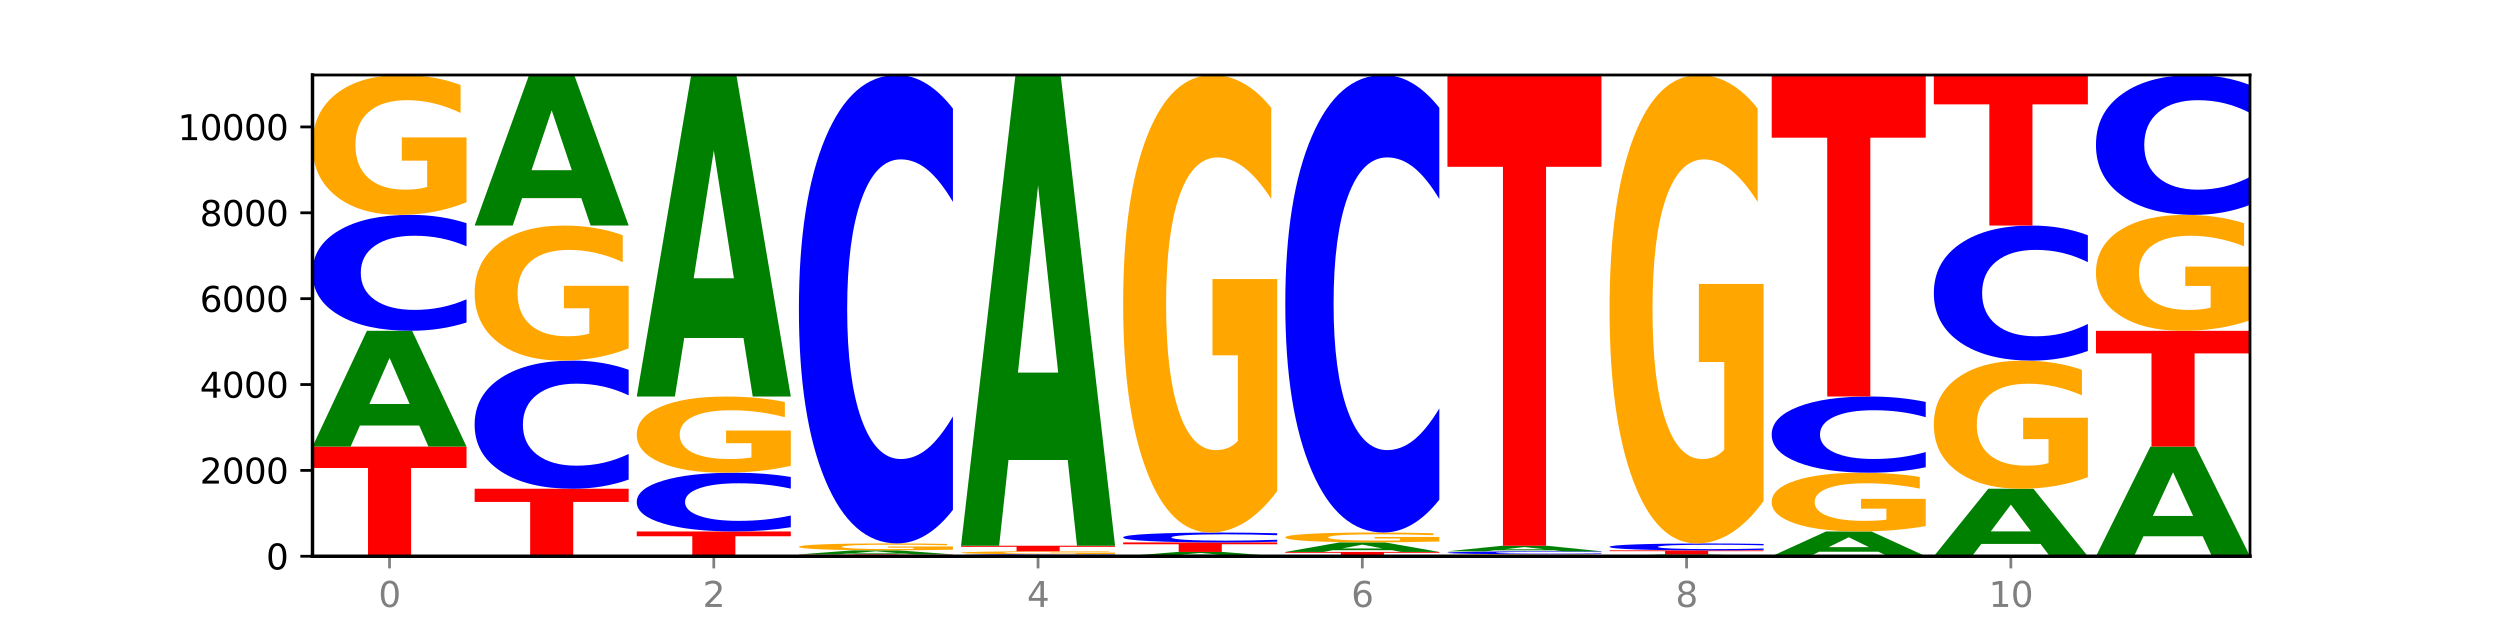 <?xml version="1.0" encoding="utf-8" standalone="no"?>
<!DOCTYPE svg PUBLIC "-//W3C//DTD SVG 1.1//EN"
  "http://www.w3.org/Graphics/SVG/1.1/DTD/svg11.dtd">
<svg xmlns:xlink="http://www.w3.org/1999/xlink" width="720pt" height="180pt" viewBox="0 0 720 180" xmlns="http://www.w3.org/2000/svg" version="1.1">
 <defs>
  <style type="text/css">*{stroke-linejoin: round; stroke-linecap: butt}</style>
 </defs>
 <g id="figure_1">
  <g id="patch_1">
   <path d="M 0 180 
L 720 180 
L 720 0 
L 0 0 
z
" style="fill: #ffffff"/>
  </g>
  <g id="axes_1">
   <g id="patch_2">
    <path d="M 90 160.2 
L 648 160.2 
L 648 21.6 
L 90 21.6 
z
" style="fill: #ffffff"/>
   </g>
   <g id="line2d_1">
    <path d="M 90 160.2 
L 648 160.2 
" clip-path="url(#p39bd5f736f)" style="fill: none; stroke: #000000; stroke-width: 0.5; stroke-linecap: square"/>
   </g>
   <g id="patch_3">
    <path d="M 90 128.622 
L 134.36 128.622 
L 134.36 134.781 
L 118.401 134.781 
L 118.401 160.2 
L 105.99 160.2 
L 105.99 134.781 
L 90 134.781 
L 90 128.622 
z
" clip-path="url(#p39bd5f736f)" style="fill: #ff0000"/>
   </g>
   <g id="patch_4">
    <path d="M 120.728 122.546 
L 103.668 122.546 
L 100.974 128.622 
L 90 128.622 
L 105.672 95.264 
L 118.687 95.264 
L 134.36 128.622 
L 123.395 128.622 
L 120.728 122.546 
z
M 106.389 116.354 
L 117.98 116.354 
L 112.194 103.086 
L 106.389 116.354 
z
" clip-path="url(#p39bd5f736f)" style="fill: #008000"/>
   </g>
   <g id="patch_5">
    <path d="M 134.36 92.872 
Q 130.649 94.058 126.637 94.658 
Q 122.624 95.264 118.254 95.264 
Q 105.222 95.264 97.611 90.768 
Q 90 86.272 90 78.583 
Q 90 70.867 97.611 66.378 
Q 105.222 61.882 118.254 61.882 
Q 122.624 61.882 126.637 62.489 
Q 130.649 63.089 134.36 64.275 
L 134.36 70.929 
Q 130.616 69.357 126.983 68.626 
Q 123.351 67.895 119.339 67.895 
Q 112.141 67.895 108.017 70.743 
Q 103.904 73.584 103.904 78.583 
Q 103.904 83.562 108.017 86.41 
Q 112.141 89.251 119.339 89.251 
Q 123.351 89.251 126.983 88.52 
Q 130.616 87.783 134.36 86.21 
L 134.36 92.872 
z
" clip-path="url(#p39bd5f736f)" style="fill: #0000ff"/>
   </g>
   <g id="patch_6">
    <path d="M 134.36 58.237 
Q 129.886 60.059 125.074 60.975 
Q 120.263 61.882 115.133 61.882 
Q 103.541 61.882 96.77 56.457 
Q 90 51.031 90 41.753 
Q 90 32.367 96.89 26.984 
Q 103.789 21.6 115.789 21.6 
Q 120.412 21.6 124.647 22.332 
Q 128.892 23.056 132.65 24.487 
L 132.65 32.517 
Q 128.773 30.678 124.935 29.771 
Q 121.098 28.856 117.24 28.856 
Q 110.102 28.856 106.235 32.201 
Q 102.367 35.538 102.367 41.753 
Q 102.367 47.911 106.096 51.273 
Q 109.824 54.626 116.684 54.626 
Q 118.553 54.626 120.153 54.435 
Q 121.754 54.235 123.026 53.819 
L 123.026 46.28 
L 115.719 46.28 
L 115.719 39.565 
L 134.36 39.565 
L 134.36 58.237 
z
" clip-path="url(#p39bd5f736f)" style="fill: #ffa600"/>
   </g>
   <g id="patch_7">
    <path d="M 136.695 140.764 
L 181.054 140.764 
L 181.054 144.554 
L 165.095 144.554 
L 165.095 160.2 
L 152.685 160.2 
L 152.685 144.554 
L 136.695 144.554 
L 136.695 140.764 
z
" clip-path="url(#p39bd5f736f)" style="fill: #ff0000"/>
   </g>
   <g id="patch_8">
    <path d="M 181.054 138.118 
Q 177.344 139.429 173.331 140.093 
Q 169.319 140.764 164.949 140.764 
Q 151.917 140.764 144.306 135.792 
Q 136.695 130.819 136.695 122.316 
Q 136.695 113.782 144.306 108.817 
Q 151.917 103.845 164.949 103.845 
Q 169.319 103.845 173.331 104.516 
Q 177.344 105.18 181.054 106.491 
L 181.054 113.851 
Q 177.31 112.112 173.678 111.304 
Q 170.045 110.495 166.033 110.495 
Q 158.835 110.495 154.711 113.645 
Q 150.598 116.787 150.598 122.316 
Q 150.598 127.822 154.711 130.972 
Q 158.835 134.114 166.033 134.114 
Q 170.045 134.114 173.678 133.305 
Q 177.31 132.489 181.054 130.751 
L 181.054 138.118 
z
" clip-path="url(#p39bd5f736f)" style="fill: #0000ff"/>
   </g>
   <g id="patch_9">
    <path d="M 181.054 100.327 
Q 176.581 102.086 171.769 102.97 
Q 166.957 103.845 161.827 103.845 
Q 150.235 103.845 143.465 98.608 
Q 136.695 93.371 136.695 84.415 
Q 136.695 75.354 143.584 70.157 
Q 150.484 64.96 162.483 64.96 
Q 167.106 64.96 171.341 65.667 
Q 175.586 66.366 179.344 67.748 
L 179.344 75.499 
Q 175.467 73.724 171.63 72.848 
Q 167.792 71.965 163.935 71.965 
Q 156.797 71.965 152.929 75.194 
Q 149.062 78.415 149.062 84.415 
Q 149.062 90.359 152.79 93.604 
Q 156.518 96.841 163.378 96.841 
Q 165.247 96.841 166.848 96.656 
Q 168.448 96.463 169.721 96.062 
L 169.721 88.784 
L 162.414 88.784 
L 162.414 82.302 
L 181.054 82.302 
L 181.054 100.327 
z
" clip-path="url(#p39bd5f736f)" style="fill: #ffa600"/>
   </g>
   <g id="patch_10">
    <path d="M 167.423 57.061 
L 150.363 57.061 
L 147.669 64.96 
L 136.695 64.96 
L 152.367 21.6 
L 165.382 21.6 
L 181.054 64.96 
L 170.089 64.96 
L 167.423 57.061 
z
M 153.083 49.014 
L 164.675 49.014 
L 158.888 31.766 
L 153.083 49.014 
z
" clip-path="url(#p39bd5f736f)" style="fill: #008000"/>
   </g>
   <g id="patch_11">
    <path d="M 183.389 153.054 
L 227.749 153.054 
L 227.749 154.447 
L 211.79 154.447 
L 211.79 160.2 
L 199.379 160.2 
L 199.379 154.447 
L 183.389 154.447 
L 183.389 153.054 
z
" clip-path="url(#p39bd5f736f)" style="fill: #ff0000"/>
   </g>
   <g id="patch_12">
    <path d="M 227.749 151.841 
Q 224.038 152.442 220.026 152.746 
Q 216.014 153.054 211.644 153.054 
Q 198.612 153.054 191 150.776 
Q 183.389 148.498 183.389 144.602 
Q 183.389 140.692 191 138.418 
Q 198.612 136.14 211.644 136.14 
Q 216.014 136.14 220.026 136.447 
Q 224.038 136.751 227.749 137.352 
L 227.749 140.724 
Q 224.005 139.927 220.372 139.557 
Q 216.74 139.186 212.728 139.186 
Q 205.53 139.186 201.406 140.629 
Q 197.293 142.069 197.293 144.602 
Q 197.293 147.125 201.406 148.567 
Q 205.53 150.007 212.728 150.007 
Q 216.74 150.007 220.372 149.637 
Q 224.005 149.263 227.749 148.466 
L 227.749 151.841 
z
" clip-path="url(#p39bd5f736f)" style="fill: #0000ff"/>
   </g>
   <g id="patch_13">
    <path d="M 227.749 134.155 
Q 223.275 135.147 218.463 135.646 
Q 213.652 136.14 208.522 136.14 
Q 196.93 136.14 190.159 133.186 
Q 183.389 130.232 183.389 125.18 
Q 183.389 120.069 190.279 117.138 
Q 197.178 114.206 209.178 114.206 
Q 213.801 114.206 218.036 114.605 
Q 222.281 114.999 226.039 115.778 
L 226.039 120.15 
Q 222.162 119.149 218.324 118.655 
Q 214.487 118.157 210.629 118.157 
Q 203.491 118.157 199.624 119.978 
Q 195.757 121.795 195.757 125.18 
Q 195.757 128.532 199.485 130.363 
Q 203.213 132.189 210.073 132.189 
Q 211.942 132.189 213.542 132.085 
Q 215.143 131.976 216.415 131.749 
L 216.415 127.644 
L 209.108 127.644 
L 209.108 123.988 
L 227.749 123.988 
L 227.749 134.155 
z
" clip-path="url(#p39bd5f736f)" style="fill: #ffa600"/>
   </g>
   <g id="patch_14">
    <path d="M 214.117 97.336 
L 197.057 97.336 
L 194.363 114.206 
L 183.389 114.206 
L 199.062 21.6 
L 212.077 21.6 
L 227.749 114.206 
L 216.784 114.206 
L 214.117 97.336 
z
M 199.778 80.149 
L 211.369 80.149 
L 205.583 43.313 
L 199.778 80.149 
z
" clip-path="url(#p39bd5f736f)" style="fill: #008000"/>
   </g>
   <g id="patch_15">
    <path d="M 230.084 159.668 
L 274.444 159.668 
L 274.444 159.772 
L 258.484 159.772 
L 258.484 160.2 
L 246.074 160.2 
L 246.074 159.772 
L 230.084 159.772 
L 230.084 159.668 
z
" clip-path="url(#p39bd5f736f)" style="fill: #ff0000"/>
   </g>
   <g id="patch_16">
    <path d="M 260.812 159.454 
L 243.752 159.454 
L 241.058 159.668 
L 230.084 159.668 
L 245.756 158.494 
L 258.771 158.494 
L 274.444 159.668 
L 263.478 159.668 
L 260.812 159.454 
z
M 246.473 159.236 
L 258.064 159.236 
L 252.277 158.769 
L 246.473 159.236 
z
" clip-path="url(#p39bd5f736f)" style="fill: #008000"/>
   </g>
   <g id="patch_17">
    <path d="M 274.444 158.314 
Q 269.97 158.404 265.158 158.449 
Q 260.346 158.494 255.216 158.494 
Q 243.624 158.494 236.854 158.226 
Q 230.084 157.958 230.084 157.499 
Q 230.084 157.035 236.973 156.769 
Q 243.873 156.503 255.872 156.503 
Q 260.495 156.503 264.73 156.539 
Q 268.976 156.575 272.734 156.646 
L 272.734 157.043 
Q 268.856 156.952 265.019 156.907 
Q 261.181 156.862 257.324 156.862 
Q 250.186 156.862 246.318 157.027 
Q 242.451 157.192 242.451 157.499 
Q 242.451 157.803 246.179 157.969 
Q 249.907 158.135 256.767 158.135 
Q 258.636 158.135 260.237 158.126 
Q 261.837 158.116 263.11 158.095 
L 263.11 157.723 
L 255.803 157.723 
L 255.803 157.391 
L 274.444 157.391 
L 274.444 158.314 
z
" clip-path="url(#p39bd5f736f)" style="fill: #ffa600"/>
   </g>
   <g id="patch_18">
    <path d="M 274.444 146.833 
Q 270.733 151.626 266.721 154.051 
Q 262.708 156.503 258.338 156.503 
Q 245.306 156.503 237.695 138.334 
Q 230.084 120.165 230.084 89.093 
Q 230.084 57.91 237.695 39.769 
Q 245.306 21.6 258.338 21.6 
Q 262.708 21.6 266.721 24.052 
Q 270.733 26.477 274.444 31.27 
L 274.444 58.161 
Q 270.699 51.808 267.067 48.854 
Q 263.435 45.9 259.422 45.9 
Q 252.224 45.9 248.1 57.409 
Q 243.987 68.89 243.987 89.093 
Q 243.987 109.213 248.1 120.722 
Q 252.224 132.203 259.422 132.203 
Q 263.435 132.203 267.067 129.249 
Q 270.699 126.268 274.444 119.914 
L 274.444 146.833 
z
" clip-path="url(#p39bd5f736f)" style="fill: #0000ff"/>
   </g>
   <g id="patch_19">
    <path d="M 321.138 160.158 
Q 317.427 160.179 313.415 160.189 
Q 309.403 160.2 305.033 160.2 
Q 292.001 160.2 284.389 160.122 
Q 276.778 160.043 276.778 159.91 
Q 276.778 159.775 284.389 159.697 
Q 292.001 159.619 305.033 159.619 
Q 309.403 159.619 313.415 159.629 
Q 317.427 159.64 321.138 159.661 
L 321.138 159.776 
Q 317.394 159.749 313.762 159.736 
Q 310.129 159.724 306.117 159.724 
Q 298.919 159.724 294.795 159.773 
Q 290.682 159.823 290.682 159.91 
Q 290.682 159.996 294.795 160.046 
Q 298.919 160.095 306.117 160.095 
Q 310.129 160.095 313.762 160.083 
Q 317.394 160.07 321.138 160.042 
L 321.138 160.158 
z
" clip-path="url(#p39bd5f736f)" style="fill: #0000ff"/>
   </g>
   <g id="patch_20">
    <path d="M 321.138 159.542 
Q 316.664 159.58 311.853 159.6 
Q 307.041 159.619 301.911 159.619 
Q 290.319 159.619 283.549 159.504 
Q 276.778 159.389 276.778 159.193 
Q 276.778 158.994 283.668 158.88 
Q 290.567 158.766 302.567 158.766 
Q 307.19 158.766 311.425 158.781 
Q 315.67 158.797 319.428 158.827 
L 319.428 158.997 
Q 315.551 158.958 311.713 158.939 
Q 307.876 158.919 304.018 158.919 
Q 296.88 158.919 293.013 158.99 
Q 289.146 159.061 289.146 159.193 
Q 289.146 159.323 292.874 159.394 
Q 296.602 159.465 303.462 159.465 
Q 305.331 159.465 306.931 159.461 
Q 308.532 159.457 309.805 159.448 
L 309.805 159.288 
L 302.497 159.288 
L 302.497 159.146 
L 321.138 159.146 
L 321.138 159.542 
z
" clip-path="url(#p39bd5f736f)" style="fill: #ffa600"/>
   </g>
   <g id="patch_21">
    <path d="M 276.778 157.171 
L 321.138 157.171 
L 321.138 157.482 
L 305.179 157.482 
L 305.179 158.766 
L 292.768 158.766 
L 292.768 157.482 
L 276.778 157.482 
L 276.778 157.171 
z
" clip-path="url(#p39bd5f736f)" style="fill: #ff0000"/>
   </g>
   <g id="patch_22">
    <path d="M 307.506 132.474 
L 290.446 132.474 
L 287.753 157.171 
L 276.778 157.171 
L 292.451 21.6 
L 305.466 21.6 
L 321.138 157.171 
L 310.173 157.171 
L 307.506 132.474 
z
M 293.167 107.312 
L 304.758 107.312 
L 298.972 53.386 
L 293.167 107.312 
z
" clip-path="url(#p39bd5f736f)" style="fill: #008000"/>
   </g>
   <g id="patch_23">
    <path d="M 354.201 159.975 
L 337.141 159.975 
L 334.447 160.2 
L 323.473 160.2 
L 339.145 158.964 
L 352.16 158.964 
L 367.833 160.2 
L 356.867 160.2 
L 354.201 159.975 
z
M 339.862 159.745 
L 351.453 159.745 
L 345.666 159.253 
L 339.862 159.745 
z
" clip-path="url(#p39bd5f736f)" style="fill: #008000"/>
   </g>
   <g id="patch_24">
    <path d="M 323.473 156.219 
L 367.833 156.219 
L 367.833 156.754 
L 351.873 156.754 
L 351.873 158.964 
L 339.463 158.964 
L 339.463 156.754 
L 323.473 156.754 
L 323.473 156.219 
z
" clip-path="url(#p39bd5f736f)" style="fill: #ff0000"/>
   </g>
   <g id="patch_25">
    <path d="M 367.833 156.015 
Q 364.122 156.116 360.11 156.167 
Q 356.097 156.219 351.727 156.219 
Q 338.695 156.219 331.084 155.836 
Q 323.473 155.453 323.473 154.798 
Q 323.473 154.141 331.084 153.758 
Q 338.695 153.375 351.727 153.375 
Q 356.097 153.375 360.11 153.427 
Q 364.122 153.478 367.833 153.579 
L 367.833 154.146 
Q 364.088 154.012 360.456 153.95 
Q 356.824 153.887 352.811 153.887 
Q 345.614 153.887 341.489 154.13 
Q 337.376 154.372 337.376 154.798 
Q 337.376 155.222 341.489 155.465 
Q 345.614 155.707 352.811 155.707 
Q 356.824 155.707 360.456 155.644 
Q 364.088 155.581 367.833 155.448 
L 367.833 156.015 
z
" clip-path="url(#p39bd5f736f)" style="fill: #0000ff"/>
   </g>
   <g id="patch_26">
    <path d="M 367.833 141.452 
Q 363.359 147.414 358.547 150.408 
Q 353.735 153.375 348.605 153.375 
Q 337.013 153.375 330.243 135.627 
Q 323.473 117.879 323.473 87.528 
Q 323.473 56.824 330.362 39.212 
Q 337.262 21.6 349.262 21.6 
Q 353.884 21.6 358.12 23.995 
Q 362.365 26.364 366.123 31.046 
L 366.123 57.313 
Q 362.245 51.298 358.408 48.331 
Q 354.57 45.336 350.713 45.336 
Q 343.575 45.336 339.708 56.279 
Q 335.84 67.195 335.84 87.528 
Q 335.84 107.672 339.568 118.669 
Q 343.297 129.639 350.156 129.639 
Q 352.025 129.639 353.626 129.013 
Q 355.227 128.359 356.499 126.998 
L 356.499 102.336 
L 349.192 102.336 
L 349.192 80.369 
L 367.833 80.369 
L 367.833 141.452 
z
" clip-path="url(#p39bd5f736f)" style="fill: #ffa600"/>
   </g>
   <g id="patch_27">
    <path d="M 370.167 158.964 
L 414.527 158.964 
L 414.527 159.205 
L 398.568 159.205 
L 398.568 160.2 
L 386.158 160.2 
L 386.158 159.205 
L 370.167 159.205 
L 370.167 158.964 
z
" clip-path="url(#p39bd5f736f)" style="fill: #ff0000"/>
   </g>
   <g id="patch_28">
    <path d="M 400.895 158.461 
L 383.835 158.461 
L 381.142 158.964 
L 370.167 158.964 
L 385.84 156.206 
L 398.855 156.206 
L 414.527 158.964 
L 403.562 158.964 
L 400.895 158.461 
z
M 386.556 157.95 
L 398.147 157.95 
L 392.361 156.853 
L 386.556 157.95 
z
" clip-path="url(#p39bd5f736f)" style="fill: #008000"/>
   </g>
   <g id="patch_29">
    <path d="M 414.527 155.949 
Q 410.053 156.078 405.242 156.142 
Q 400.43 156.206 395.3 156.206 
Q 383.708 156.206 376.938 155.823 
Q 370.167 155.44 370.167 154.785 
Q 370.167 154.123 377.057 153.743 
Q 383.956 153.363 395.956 153.363 
Q 400.579 153.363 404.814 153.414 
Q 409.059 153.466 412.817 153.567 
L 412.817 154.133 
Q 408.94 154.004 405.102 153.94 
Q 401.265 153.875 397.408 153.875 
Q 390.269 153.875 386.402 154.111 
Q 382.535 154.347 382.535 154.785 
Q 382.535 155.22 386.263 155.457 
Q 389.991 155.694 396.851 155.694 
Q 398.72 155.694 400.321 155.681 
Q 401.921 155.667 403.194 155.637 
L 403.194 155.105 
L 395.887 155.105 
L 395.887 154.631 
L 414.527 154.631 
L 414.527 155.949 
z
" clip-path="url(#p39bd5f736f)" style="fill: #ffa600"/>
   </g>
   <g id="patch_30">
    <path d="M 414.527 143.918 
Q 410.817 148.6 406.804 150.968 
Q 402.792 153.363 398.422 153.363 
Q 385.39 153.363 377.779 135.617 
Q 370.167 117.87 370.167 87.522 
Q 370.167 57.065 377.779 39.346 
Q 385.39 21.6 398.422 21.6 
Q 402.792 21.6 406.804 23.995 
Q 410.817 26.363 414.527 31.045 
L 414.527 57.31 
Q 410.783 51.104 407.151 48.219 
Q 403.518 45.334 399.506 45.334 
Q 392.308 45.334 388.184 56.575 
Q 384.071 67.789 384.071 87.522 
Q 384.071 107.174 388.184 118.415 
Q 392.308 129.629 399.506 129.629 
Q 403.518 129.629 407.151 126.743 
Q 410.783 123.831 414.527 117.625 
L 414.527 143.918 
z
" clip-path="url(#p39bd5f736f)" style="fill: #0000ff"/>
   </g>
   <g id="patch_31">
    <path d="M 461.222 160.147 
Q 456.748 160.174 451.936 160.187 
Q 447.124 160.2 441.995 160.2 
Q 430.403 160.2 423.632 160.122 
Q 416.862 160.043 416.862 159.91 
Q 416.862 159.774 423.752 159.697 
Q 430.651 159.619 442.651 159.619 
Q 447.274 159.619 451.509 159.629 
Q 455.754 159.64 459.512 159.661 
L 459.512 159.776 
Q 455.635 159.75 451.797 159.737 
Q 447.96 159.724 444.102 159.724 
Q 436.964 159.724 433.097 159.772 
Q 429.229 159.82 429.229 159.91 
Q 429.229 159.998 432.958 160.047 
Q 436.686 160.095 443.545 160.095 
Q 445.414 160.095 447.015 160.093 
Q 448.616 160.09 449.888 160.084 
L 449.888 159.975 
L 442.581 159.975 
L 442.581 159.878 
L 461.222 159.878 
L 461.222 160.147 
z
" clip-path="url(#p39bd5f736f)" style="fill: #ffa600"/>
   </g>
   <g id="patch_32">
    <path d="M 461.222 159.559 
Q 457.511 159.589 453.499 159.604 
Q 449.486 159.619 445.116 159.619 
Q 432.084 159.619 424.473 159.506 
Q 416.862 159.392 416.862 159.199 
Q 416.862 159.004 424.473 158.891 
Q 432.084 158.778 445.116 158.778 
Q 449.486 158.778 453.499 158.793 
Q 457.511 158.809 461.222 158.838 
L 461.222 159.006 
Q 457.478 158.966 453.845 158.948 
Q 450.213 158.93 446.2 158.93 
Q 439.003 158.93 434.879 159.001 
Q 430.766 159.073 430.766 159.199 
Q 430.766 159.324 434.879 159.396 
Q 439.003 159.467 446.2 159.467 
Q 450.213 159.467 453.845 159.449 
Q 457.478 159.43 461.222 159.391 
L 461.222 159.559 
z
" clip-path="url(#p39bd5f736f)" style="fill: #0000ff"/>
   </g>
   <g id="patch_33">
    <path d="M 447.59 158.488 
L 430.53 158.488 
L 427.836 158.778 
L 416.862 158.778 
L 432.534 157.183 
L 445.549 157.183 
L 461.222 158.778 
L 450.257 158.778 
L 447.59 158.488 
z
M 433.251 158.192 
L 444.842 158.192 
L 439.055 157.557 
L 433.251 158.192 
z
" clip-path="url(#p39bd5f736f)" style="fill: #008000"/>
   </g>
   <g id="patch_34">
    <path d="M 416.862 21.6 
L 461.222 21.6 
L 461.222 48.042 
L 445.263 48.042 
L 445.263 157.183 
L 432.852 157.183 
L 432.852 48.042 
L 416.862 48.042 
L 416.862 21.6 
z
" clip-path="url(#p39bd5f736f)" style="fill: #ff0000"/>
   </g>
   <g id="patch_35">
    <path d="M 494.285 160.105 
L 477.225 160.105 
L 474.531 160.2 
L 463.556 160.2 
L 479.229 159.681 
L 492.244 159.681 
L 507.916 160.2 
L 496.951 160.2 
L 494.285 160.105 
z
M 479.945 160.009 
L 491.536 160.009 
L 485.75 159.802 
L 479.945 160.009 
z
" clip-path="url(#p39bd5f736f)" style="fill: #008000"/>
   </g>
   <g id="patch_36">
    <path d="M 463.556 158.506 
L 507.916 158.506 
L 507.916 158.735 
L 491.957 158.735 
L 491.957 159.681 
L 479.547 159.681 
L 479.547 158.735 
L 463.556 158.735 
L 463.556 158.506 
z
" clip-path="url(#p39bd5f736f)" style="fill: #ff0000"/>
   </g>
   <g id="patch_37">
    <path d="M 507.916 158.363 
Q 504.206 158.434 500.193 158.47 
Q 496.181 158.506 491.811 158.506 
Q 478.779 158.506 471.168 158.238 
Q 463.556 157.97 463.556 157.511 
Q 463.556 157.051 471.168 156.784 
Q 478.779 156.516 491.811 156.516 
Q 496.181 156.516 500.193 156.552 
Q 504.206 156.587 507.916 156.658 
L 507.916 157.055 
Q 504.172 156.961 500.54 156.918 
Q 496.907 156.874 492.895 156.874 
Q 485.697 156.874 481.573 157.044 
Q 477.46 157.213 477.46 157.511 
Q 477.46 157.808 481.573 157.978 
Q 485.697 158.148 492.895 158.148 
Q 496.907 158.148 500.54 158.104 
Q 504.172 158.06 507.916 157.966 
L 507.916 158.363 
z
" clip-path="url(#p39bd5f736f)" style="fill: #0000ff"/>
   </g>
   <g id="patch_38">
    <path d="M 507.916 144.309 
Q 503.443 150.412 498.631 153.478 
Q 493.819 156.516 488.689 156.516 
Q 477.097 156.516 470.327 138.345 
Q 463.556 120.174 463.556 89.1 
Q 463.556 57.663 470.446 39.631 
Q 477.346 21.6 489.345 21.6 
Q 493.968 21.6 498.203 24.053 
Q 502.448 26.477 506.206 31.271 
L 506.206 58.165 
Q 502.329 52.005 498.492 48.968 
Q 494.654 45.902 490.797 45.902 
Q 483.659 45.902 479.791 57.106 
Q 475.924 68.281 475.924 89.1 
Q 475.924 109.723 479.652 120.982 
Q 483.38 132.213 490.24 132.213 
Q 492.109 132.213 493.71 131.572 
Q 495.31 130.904 496.583 129.51 
L 496.583 104.261 
L 489.276 104.261 
L 489.276 81.77 
L 507.916 81.77 
L 507.916 144.309 
z
" clip-path="url(#p39bd5f736f)" style="fill: #ffa600"/>
   </g>
   <g id="patch_39">
    <path d="M 540.979 158.898 
L 523.919 158.898 
L 521.225 160.2 
L 510.251 160.2 
L 525.923 153.054 
L 538.938 153.054 
L 554.611 160.2 
L 543.646 160.2 
L 540.979 158.898 
z
M 526.64 157.572 
L 538.231 157.572 
L 532.445 154.729 
L 526.64 157.572 
z
" clip-path="url(#p39bd5f736f)" style="fill: #008000"/>
   </g>
   <g id="patch_40">
    <path d="M 554.611 151.523 
Q 550.137 152.288 545.325 152.673 
Q 540.514 153.054 535.384 153.054 
Q 523.792 153.054 517.021 150.776 
Q 510.251 148.498 510.251 144.602 
Q 510.251 140.661 517.141 138.4 
Q 524.04 136.14 536.04 136.14 
Q 540.663 136.14 544.898 136.447 
Q 549.143 136.751 552.901 137.352 
L 552.901 140.724 
Q 549.024 139.952 545.186 139.571 
Q 541.349 139.186 537.491 139.186 
Q 530.353 139.186 526.486 140.591 
Q 522.619 141.992 522.619 144.602 
Q 522.619 147.187 526.347 148.599 
Q 530.075 150.007 536.935 150.007 
Q 538.804 150.007 540.404 149.927 
Q 542.005 149.843 543.277 149.668 
L 543.277 146.503 
L 535.97 146.503 
L 535.97 143.683 
L 554.611 143.683 
L 554.611 151.523 
z
" clip-path="url(#p39bd5f736f)" style="fill: #ffa600"/>
   </g>
   <g id="patch_41">
    <path d="M 554.611 134.567 
Q 550.9 135.346 546.888 135.741 
Q 542.875 136.14 538.505 136.14 
Q 525.474 136.14 517.862 133.184 
Q 510.251 130.228 510.251 125.174 
Q 510.251 120.101 517.862 117.149 
Q 525.474 114.194 538.505 114.194 
Q 542.875 114.194 546.888 114.593 
Q 550.9 114.987 554.611 115.767 
L 554.611 120.141 
Q 550.867 119.108 547.234 118.627 
Q 543.602 118.147 539.59 118.147 
Q 532.392 118.147 528.268 120.019 
Q 524.155 121.887 524.155 125.174 
Q 524.155 128.447 528.268 130.319 
Q 532.392 132.187 539.59 132.187 
Q 543.602 132.187 547.234 131.706 
Q 550.867 131.221 554.611 130.187 
L 554.611 134.567 
z
" clip-path="url(#p39bd5f736f)" style="fill: #0000ff"/>
   </g>
   <g id="patch_42">
    <path d="M 510.251 21.6 
L 554.611 21.6 
L 554.611 39.658 
L 538.652 39.658 
L 538.652 114.194 
L 526.241 114.194 
L 526.241 39.658 
L 510.251 39.658 
L 510.251 21.6 
z
" clip-path="url(#p39bd5f736f)" style="fill: #ff0000"/>
   </g>
   <g id="patch_43">
    <path d="M 587.674 156.659 
L 570.614 156.659 
L 567.92 160.2 
L 556.946 160.2 
L 572.618 140.764 
L 585.633 140.764 
L 601.305 160.2 
L 590.34 160.2 
L 587.674 156.659 
z
M 573.335 153.052 
L 584.926 153.052 
L 579.139 145.321 
L 573.335 153.052 
z
" clip-path="url(#p39bd5f736f)" style="fill: #008000"/>
   </g>
   <g id="patch_44">
    <path d="M 601.305 137.425 
Q 596.832 139.094 592.02 139.933 
Q 587.208 140.764 582.078 140.764 
Q 570.486 140.764 563.716 135.793 
Q 556.946 130.823 556.946 122.322 
Q 556.946 113.723 563.835 108.79 
Q 570.735 103.857 582.734 103.857 
Q 587.357 103.857 591.592 104.528 
Q 595.838 105.192 599.595 106.503 
L 599.595 113.86 
Q 595.718 112.175 591.881 111.344 
Q 588.043 110.505 584.186 110.505 
Q 577.048 110.505 573.18 113.57 
Q 569.313 116.627 569.313 122.322 
Q 569.313 127.964 573.041 131.044 
Q 576.769 134.116 583.629 134.116 
Q 585.498 134.116 587.099 133.941 
Q 588.699 133.758 589.972 133.376 
L 589.972 126.469 
L 582.665 126.469 
L 582.665 120.317 
L 601.305 120.317 
L 601.305 137.425 
z
" clip-path="url(#p39bd5f736f)" style="fill: #ffa600"/>
   </g>
   <g id="patch_45">
    <path d="M 601.305 101.069 
Q 597.595 102.451 593.582 103.15 
Q 589.57 103.857 585.2 103.857 
Q 572.168 103.857 564.557 98.619 
Q 556.946 93.38 556.946 84.421 
Q 556.946 75.43 564.557 70.199 
Q 572.168 64.96 585.2 64.96 
Q 589.57 64.96 593.582 65.667 
Q 597.595 66.367 601.305 67.749 
L 601.305 75.502 
Q 597.561 73.67 593.929 72.819 
Q 590.297 71.967 586.284 71.967 
Q 579.086 71.967 574.962 75.285 
Q 570.849 78.596 570.849 84.421 
Q 570.849 90.222 574.962 93.541 
Q 579.086 96.851 586.284 96.851 
Q 590.297 96.851 593.929 95.999 
Q 597.561 95.14 601.305 93.308 
L 601.305 101.069 
z
" clip-path="url(#p39bd5f736f)" style="fill: #0000ff"/>
   </g>
   <g id="patch_46">
    <path d="M 556.946 21.6 
L 601.305 21.6 
L 601.305 30.056 
L 585.346 30.056 
L 585.346 64.96 
L 572.936 64.96 
L 572.936 30.056 
L 556.946 30.056 
L 556.946 21.6 
z
" clip-path="url(#p39bd5f736f)" style="fill: #ff0000"/>
   </g>
   <g id="patch_47">
    <path d="M 634.368 154.448 
L 617.308 154.448 
L 614.614 160.2 
L 603.64 160.2 
L 619.313 128.622 
L 632.328 128.622 
L 648 160.2 
L 637.035 160.2 
L 634.368 154.448 
z
M 620.029 148.587 
L 631.62 148.587 
L 625.834 136.026 
L 620.029 148.587 
z
" clip-path="url(#p39bd5f736f)" style="fill: #008000"/>
   </g>
   <g id="patch_48">
    <path d="M 603.64 95.277 
L 648 95.277 
L 648 101.78 
L 632.041 101.78 
L 632.041 128.622 
L 619.63 128.622 
L 619.63 101.78 
L 603.64 101.78 
L 603.64 95.277 
z
" clip-path="url(#p39bd5f736f)" style="fill: #ff0000"/>
   </g>
   <g id="patch_49">
    <path d="M 648 92.255 
Q 643.526 93.766 638.714 94.525 
Q 633.903 95.277 628.773 95.277 
Q 617.181 95.277 610.41 90.779 
Q 603.64 86.281 603.64 78.59 
Q 603.64 70.808 610.53 66.345 
Q 617.429 61.882 629.429 61.882 
Q 634.052 61.882 638.287 62.489 
Q 642.532 63.089 646.29 64.276 
L 646.29 70.932 
Q 642.413 69.408 638.575 68.656 
Q 634.738 67.897 630.88 67.897 
Q 623.742 67.897 619.875 70.67 
Q 616.008 73.437 616.008 78.59 
Q 616.008 83.694 619.736 86.481 
Q 623.464 89.261 630.324 89.261 
Q 632.193 89.261 633.793 89.103 
Q 635.394 88.937 636.666 88.592 
L 636.666 82.342 
L 629.359 82.342 
L 629.359 76.775 
L 648 76.775 
L 648 92.255 
z
" clip-path="url(#p39bd5f736f)" style="fill: #ffa600"/>
   </g>
   <g id="patch_50">
    <path d="M 648 58.994 
Q 644.289 60.426 640.277 61.15 
Q 636.265 61.882 631.895 61.882 
Q 618.863 61.882 611.251 56.457 
Q 603.64 51.031 603.64 41.753 
Q 603.64 32.442 611.251 27.025 
Q 618.863 21.6 631.895 21.6 
Q 636.265 21.6 640.277 22.332 
Q 644.289 23.056 648 24.487 
L 648 32.517 
Q 644.256 30.62 640.623 29.738 
Q 636.991 28.856 632.979 28.856 
Q 625.781 28.856 621.657 32.292 
Q 617.544 35.721 617.544 41.753 
Q 617.544 47.761 621.657 51.198 
Q 625.781 54.626 632.979 54.626 
Q 636.991 54.626 640.623 53.744 
Q 644.256 52.854 648 50.956 
L 648 58.994 
z
" clip-path="url(#p39bd5f736f)" style="fill: #0000ff"/>
   </g>
   <g id="matplotlib.axis_1">
    <g id="xtick_1">
     <g id="line2d_2">
      <defs>
       <path id="mdc9089dc6d" d="M 0 0 
L 0 3.5 
" style="stroke: #808080; stroke-width: 0.8"/>
      </defs>
      <g>
       <use xlink:href="#mdc9089dc6d" x="112.18" y="160.2" style="fill: #808080; stroke: #808080; stroke-width: 0.8"/>
      </g>
     </g>
     <g id="text_1">
      <!-- 0 -->
      <g style="fill: #808080" transform="translate(108.999 174.798) scale(0.1 -0.1)">
       <defs>
        <path id="DejaVuSans-30" d="M 2034 4250 
Q 1547 4250 1301 3770 
Q 1056 3291 1056 2328 
Q 1056 1369 1301 889 
Q 1547 409 2034 409 
Q 2525 409 2770 889 
Q 3016 1369 3016 2328 
Q 3016 3291 2770 3770 
Q 2525 4250 2034 4250 
z
M 2034 4750 
Q 2819 4750 3233 4129 
Q 3647 3509 3647 2328 
Q 3647 1150 3233 529 
Q 2819 -91 2034 -91 
Q 1250 -91 836 529 
Q 422 1150 422 2328 
Q 422 3509 836 4129 
Q 1250 4750 2034 4750 
z
" transform="scale(0.016)"/>
       </defs>
       <use xlink:href="#DejaVuSans-30"/>
      </g>
     </g>
    </g>
    <g id="xtick_2">
     <g id="line2d_3">
      <g>
       <use xlink:href="#mdc9089dc6d" x="205.569" y="160.2" style="fill: #808080; stroke: #808080; stroke-width: 0.8"/>
      </g>
     </g>
     <g id="text_2">
      <!-- 2 -->
      <g style="fill: #808080" transform="translate(202.388 174.798) scale(0.1 -0.1)">
       <defs>
        <path id="DejaVuSans-32" d="M 1228 531 
L 3431 531 
L 3431 0 
L 469 0 
L 469 531 
Q 828 903 1448 1529 
Q 2069 2156 2228 2338 
Q 2531 2678 2651 2914 
Q 2772 3150 2772 3378 
Q 2772 3750 2511 3984 
Q 2250 4219 1831 4219 
Q 1534 4219 1204 4116 
Q 875 4013 500 3803 
L 500 4441 
Q 881 4594 1212 4672 
Q 1544 4750 1819 4750 
Q 2544 4750 2975 4387 
Q 3406 4025 3406 3419 
Q 3406 3131 3298 2873 
Q 3191 2616 2906 2266 
Q 2828 2175 2409 1742 
Q 1991 1309 1228 531 
z
" transform="scale(0.016)"/>
       </defs>
       <use xlink:href="#DejaVuSans-32"/>
      </g>
     </g>
    </g>
    <g id="xtick_3">
     <g id="line2d_4">
      <g>
       <use xlink:href="#mdc9089dc6d" x="298.958" y="160.2" style="fill: #808080; stroke: #808080; stroke-width: 0.8"/>
      </g>
     </g>
     <g id="text_3">
      <!-- 4 -->
      <g style="fill: #808080" transform="translate(295.777 174.798) scale(0.1 -0.1)">
       <defs>
        <path id="DejaVuSans-34" d="M 2419 4116 
L 825 1625 
L 2419 1625 
L 2419 4116 
z
M 2253 4666 
L 3047 4666 
L 3047 1625 
L 3713 1625 
L 3713 1100 
L 3047 1100 
L 3047 0 
L 2419 0 
L 2419 1100 
L 313 1100 
L 313 1709 
L 2253 4666 
z
" transform="scale(0.016)"/>
       </defs>
       <use xlink:href="#DejaVuSans-34"/>
      </g>
     </g>
    </g>
    <g id="xtick_4">
     <g id="line2d_5">
      <g>
       <use xlink:href="#mdc9089dc6d" x="392.347" y="160.2" style="fill: #808080; stroke: #808080; stroke-width: 0.8"/>
      </g>
     </g>
     <g id="text_4">
      <!-- 6 -->
      <g style="fill: #808080" transform="translate(389.166 174.798) scale(0.1 -0.1)">
       <defs>
        <path id="DejaVuSans-36" d="M 2113 2584 
Q 1688 2584 1439 2293 
Q 1191 2003 1191 1497 
Q 1191 994 1439 701 
Q 1688 409 2113 409 
Q 2538 409 2786 701 
Q 3034 994 3034 1497 
Q 3034 2003 2786 2293 
Q 2538 2584 2113 2584 
z
M 3366 4563 
L 3366 3988 
Q 3128 4100 2886 4159 
Q 2644 4219 2406 4219 
Q 1781 4219 1451 3797 
Q 1122 3375 1075 2522 
Q 1259 2794 1537 2939 
Q 1816 3084 2150 3084 
Q 2853 3084 3261 2657 
Q 3669 2231 3669 1497 
Q 3669 778 3244 343 
Q 2819 -91 2113 -91 
Q 1303 -91 875 529 
Q 447 1150 447 2328 
Q 447 3434 972 4092 
Q 1497 4750 2381 4750 
Q 2619 4750 2861 4703 
Q 3103 4656 3366 4563 
z
" transform="scale(0.016)"/>
       </defs>
       <use xlink:href="#DejaVuSans-36"/>
      </g>
     </g>
    </g>
    <g id="xtick_5">
     <g id="line2d_6">
      <g>
       <use xlink:href="#mdc9089dc6d" x="485.736" y="160.2" style="fill: #808080; stroke: #808080; stroke-width: 0.8"/>
      </g>
     </g>
     <g id="text_5">
      <!-- 8 -->
      <g style="fill: #808080" transform="translate(482.555 174.798) scale(0.1 -0.1)">
       <defs>
        <path id="DejaVuSans-38" d="M 2034 2216 
Q 1584 2216 1326 1975 
Q 1069 1734 1069 1313 
Q 1069 891 1326 650 
Q 1584 409 2034 409 
Q 2484 409 2743 651 
Q 3003 894 3003 1313 
Q 3003 1734 2745 1975 
Q 2488 2216 2034 2216 
z
M 1403 2484 
Q 997 2584 770 2862 
Q 544 3141 544 3541 
Q 544 4100 942 4425 
Q 1341 4750 2034 4750 
Q 2731 4750 3128 4425 
Q 3525 4100 3525 3541 
Q 3525 3141 3298 2862 
Q 3072 2584 2669 2484 
Q 3125 2378 3379 2068 
Q 3634 1759 3634 1313 
Q 3634 634 3220 271 
Q 2806 -91 2034 -91 
Q 1263 -91 848 271 
Q 434 634 434 1313 
Q 434 1759 690 2068 
Q 947 2378 1403 2484 
z
M 1172 3481 
Q 1172 3119 1398 2916 
Q 1625 2713 2034 2713 
Q 2441 2713 2670 2916 
Q 2900 3119 2900 3481 
Q 2900 3844 2670 4047 
Q 2441 4250 2034 4250 
Q 1625 4250 1398 4047 
Q 1172 3844 1172 3481 
z
" transform="scale(0.016)"/>
       </defs>
       <use xlink:href="#DejaVuSans-38"/>
      </g>
     </g>
    </g>
    <g id="xtick_6">
     <g id="line2d_7">
      <g>
       <use xlink:href="#mdc9089dc6d" x="579.126" y="160.2" style="fill: #808080; stroke: #808080; stroke-width: 0.8"/>
      </g>
     </g>
     <g id="text_6">
      <!-- 10 -->
      <g style="fill: #808080" transform="translate(572.763 174.798) scale(0.1 -0.1)">
       <defs>
        <path id="DejaVuSans-31" d="M 794 531 
L 1825 531 
L 1825 4091 
L 703 3866 
L 703 4441 
L 1819 4666 
L 2450 4666 
L 2450 531 
L 3481 531 
L 3481 0 
L 794 0 
L 794 531 
z
" transform="scale(0.016)"/>
       </defs>
       <use xlink:href="#DejaVuSans-31"/>
       <use xlink:href="#DejaVuSans-30" x="63.623"/>
      </g>
     </g>
    </g>
   </g>
   <g id="matplotlib.axis_2">
    <g id="ytick_1">
     <g id="line2d_8">
      <defs>
       <path id="m259b8ef6e3" d="M 0 0 
L -3.5 0 
" style="stroke: #000000; stroke-width: 0.8"/>
      </defs>
      <g>
       <use xlink:href="#m259b8ef6e3" x="90" y="160.2" style="stroke: #000000; stroke-width: 0.8"/>
      </g>
     </g>
     <g id="text_7">
      <!-- 0 -->
      <g transform="translate(76.638 163.999) scale(0.1 -0.1)">
       <use xlink:href="#DejaVuSans-30"/>
      </g>
     </g>
    </g>
    <g id="ytick_2">
     <g id="line2d_9">
      <g>
       <use xlink:href="#m259b8ef6e3" x="90" y="135.472" style="stroke: #000000; stroke-width: 0.8"/>
      </g>
     </g>
     <g id="text_8">
      <!-- 2000 -->
      <g transform="translate(57.55 139.271) scale(0.1 -0.1)">
       <use xlink:href="#DejaVuSans-32"/>
       <use xlink:href="#DejaVuSans-30" x="63.623"/>
       <use xlink:href="#DejaVuSans-30" x="127.246"/>
       <use xlink:href="#DejaVuSans-30" x="190.869"/>
      </g>
     </g>
    </g>
    <g id="ytick_3">
     <g id="line2d_10">
      <g>
       <use xlink:href="#m259b8ef6e3" x="90" y="110.744" style="stroke: #000000; stroke-width: 0.8"/>
      </g>
     </g>
     <g id="text_9">
      <!-- 4000 -->
      <g transform="translate(57.55 114.543) scale(0.1 -0.1)">
       <use xlink:href="#DejaVuSans-34"/>
       <use xlink:href="#DejaVuSans-30" x="63.623"/>
       <use xlink:href="#DejaVuSans-30" x="127.246"/>
       <use xlink:href="#DejaVuSans-30" x="190.869"/>
      </g>
     </g>
    </g>
    <g id="ytick_4">
     <g id="line2d_11">
      <g>
       <use xlink:href="#m259b8ef6e3" x="90" y="86.016" style="stroke: #000000; stroke-width: 0.8"/>
      </g>
     </g>
     <g id="text_10">
      <!-- 6000 -->
      <g transform="translate(57.55 89.815) scale(0.1 -0.1)">
       <use xlink:href="#DejaVuSans-36"/>
       <use xlink:href="#DejaVuSans-30" x="63.623"/>
       <use xlink:href="#DejaVuSans-30" x="127.246"/>
       <use xlink:href="#DejaVuSans-30" x="190.869"/>
      </g>
     </g>
    </g>
    <g id="ytick_5">
     <g id="line2d_12">
      <g>
       <use xlink:href="#m259b8ef6e3" x="90" y="61.288" style="stroke: #000000; stroke-width: 0.8"/>
      </g>
     </g>
     <g id="text_11">
      <!-- 8000 -->
      <g transform="translate(57.55 65.088) scale(0.1 -0.1)">
       <use xlink:href="#DejaVuSans-38"/>
       <use xlink:href="#DejaVuSans-30" x="63.623"/>
       <use xlink:href="#DejaVuSans-30" x="127.246"/>
       <use xlink:href="#DejaVuSans-30" x="190.869"/>
      </g>
     </g>
    </g>
    <g id="ytick_6">
     <g id="line2d_13">
      <g>
       <use xlink:href="#m259b8ef6e3" x="90" y="36.56" style="stroke: #000000; stroke-width: 0.8"/>
      </g>
     </g>
     <g id="text_12">
      <!-- 10000 -->
      <g transform="translate(51.188 40.36) scale(0.1 -0.1)">
       <use xlink:href="#DejaVuSans-31"/>
       <use xlink:href="#DejaVuSans-30" x="63.623"/>
       <use xlink:href="#DejaVuSans-30" x="127.246"/>
       <use xlink:href="#DejaVuSans-30" x="190.869"/>
       <use xlink:href="#DejaVuSans-30" x="254.492"/>
      </g>
     </g>
    </g>
   </g>
   <g id="patch_51">
    <path d="M 90 160.2 
L 90 21.6 
" style="fill: none; stroke: #000000; stroke-linejoin: miter; stroke-linecap: square"/>
   </g>
   <g id="patch_52">
    <path d="M 648 160.2 
L 648 21.6 
" style="fill: none; stroke: #000000; stroke-width: 0.8; stroke-linejoin: miter; stroke-linecap: square"/>
   </g>
   <g id="patch_53">
    <path d="M 90 160.2 
L 648 160.2 
" style="fill: none; stroke: #000000; stroke-linejoin: miter; stroke-linecap: square"/>
   </g>
   <g id="patch_54">
    <path d="M 90 21.6 
L 648 21.6 
" style="fill: none; stroke: #000000; stroke-width: 0.8; stroke-linejoin: miter; stroke-linecap: square"/>
   </g>
  </g>
 </g>
 <defs>
  <clipPath id="p39bd5f736f">
   <rect x="90" y="21.6" width="558" height="138.6"/>
  </clipPath>
 </defs>
</svg>
